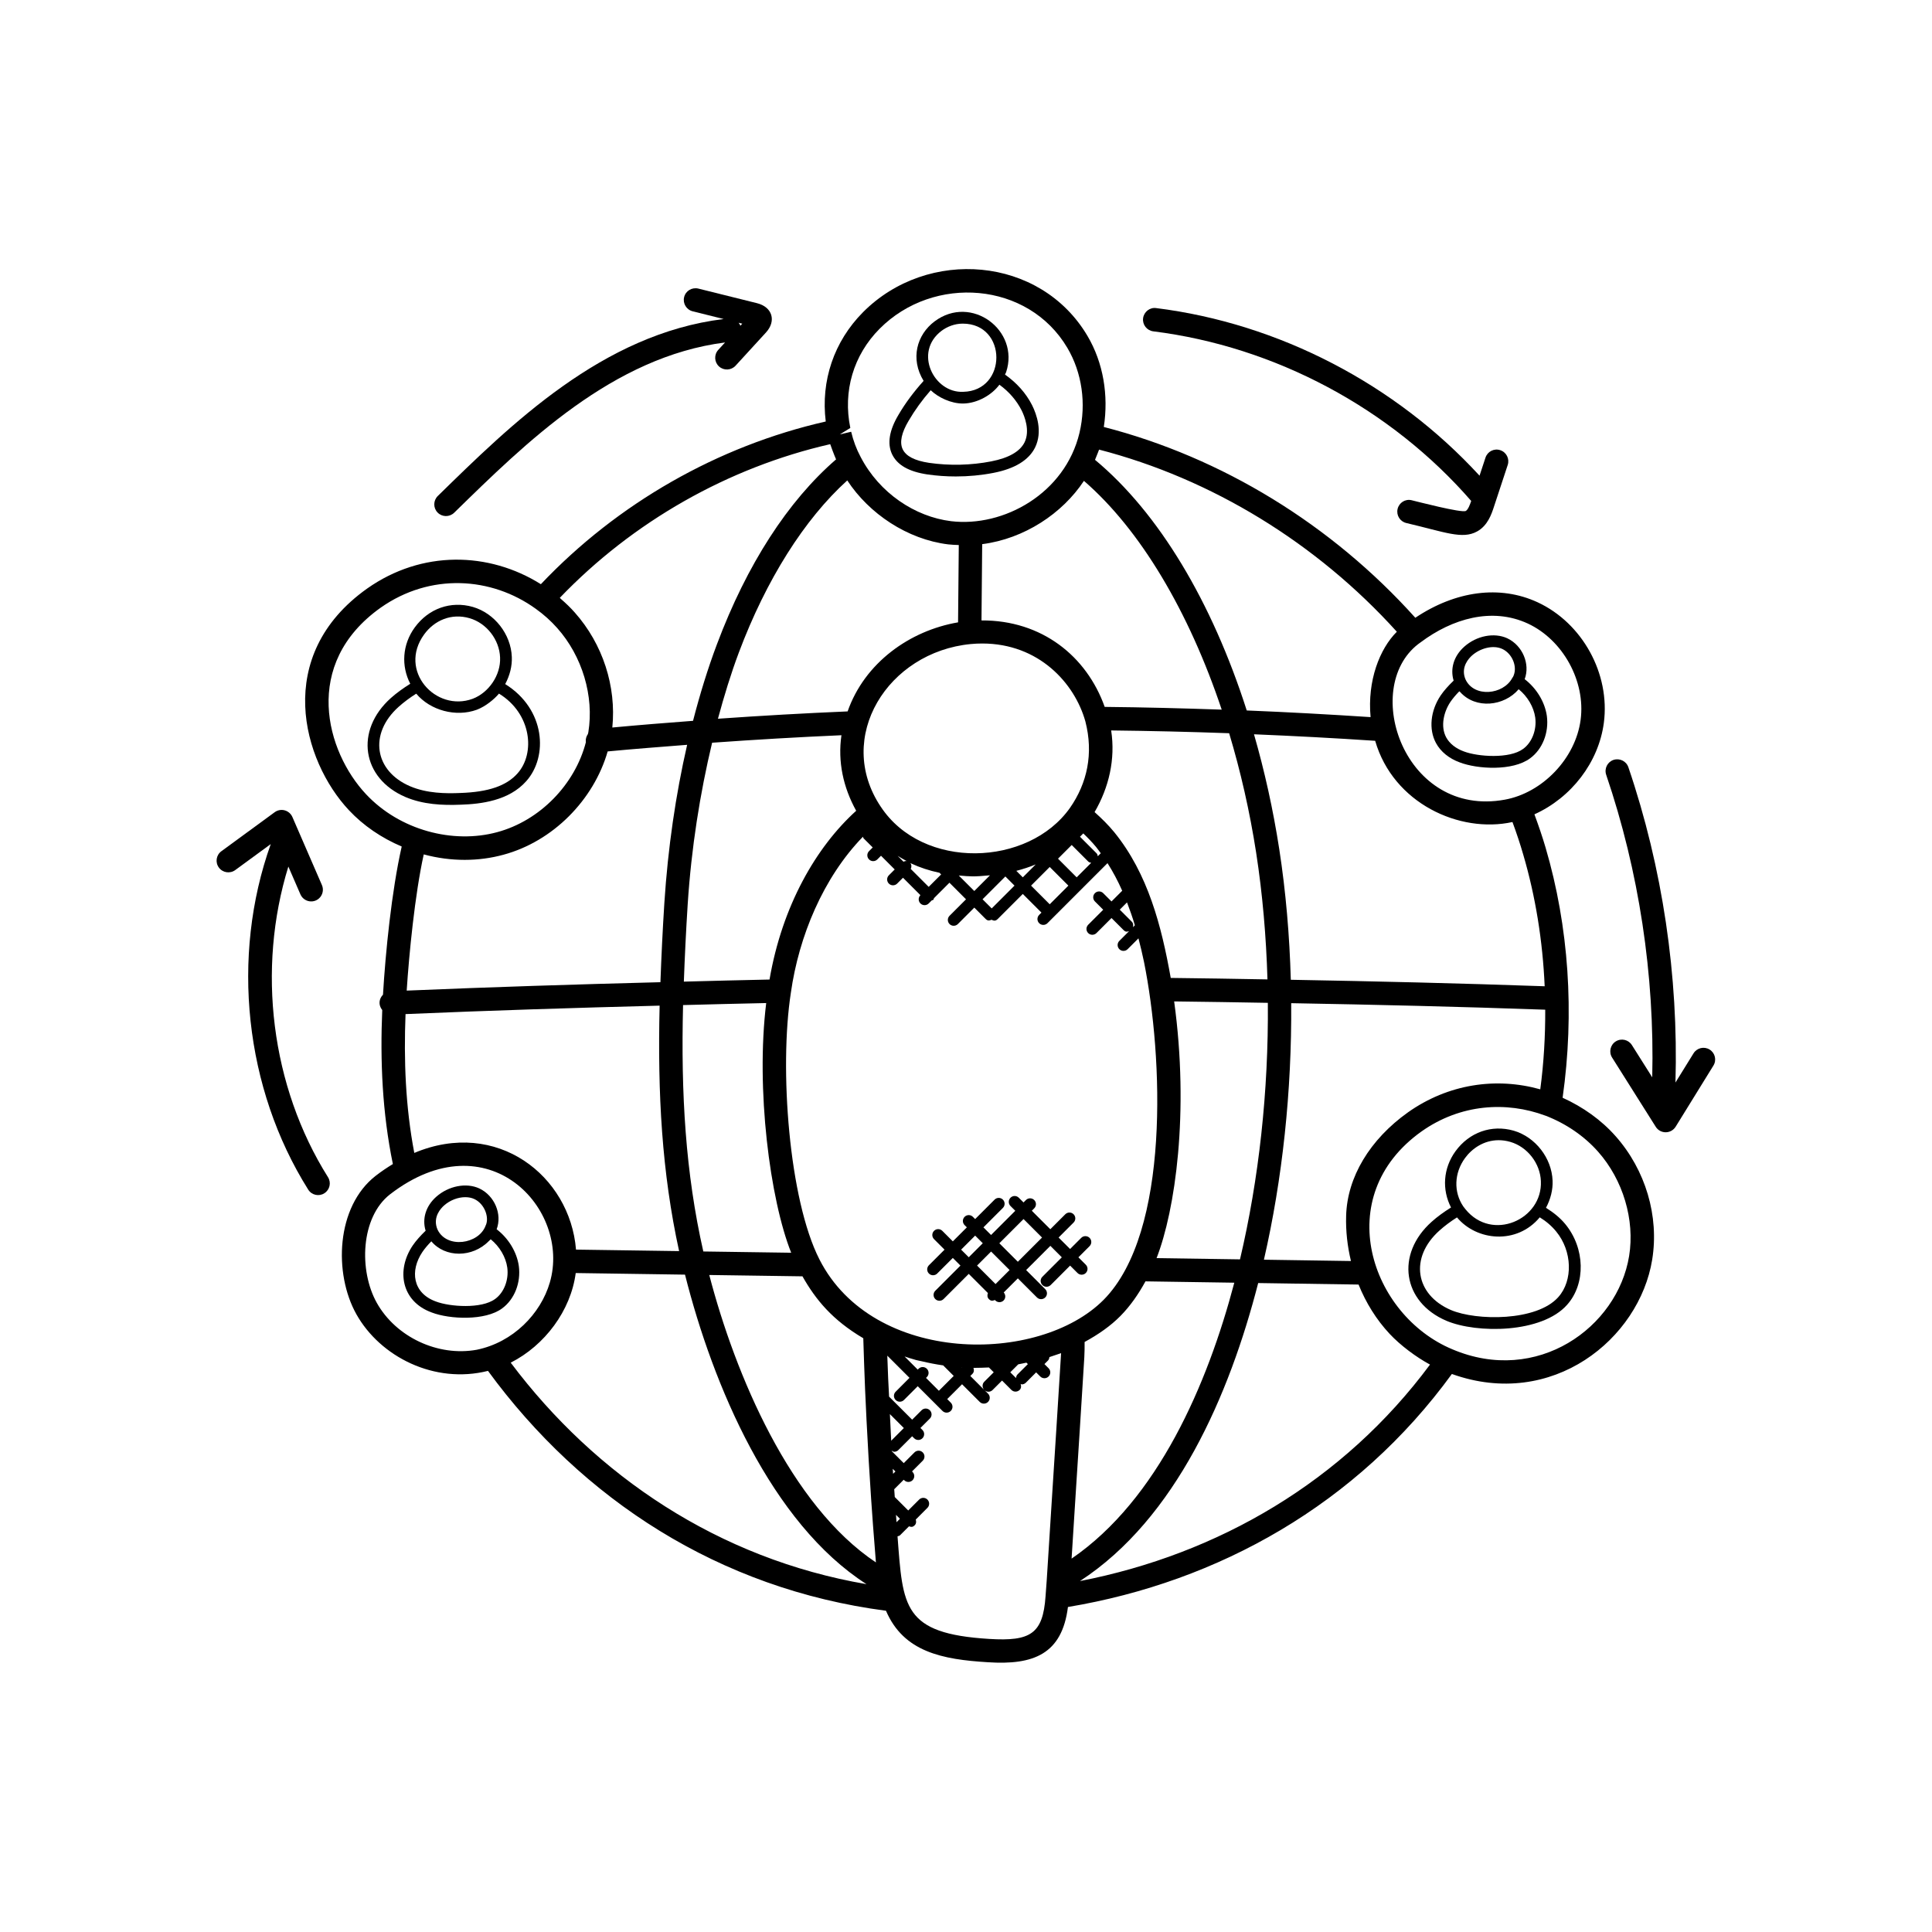 <?xml version="1.0" encoding="UTF-8" standalone="no"?>
<svg xmlns="http://www.w3.org/2000/svg" xmlns:xlink="http://www.w3.org/1999/xlink" xmlns:serif="http://www.serif.com/" width="100%" height="100%" viewBox="0 0 2917 2917" version="1.1" xml:space="preserve" style="fill-rule:evenodd;clip-rule:evenodd;stroke-linejoin:round;stroke-miterlimit:2;">
  <g>
    <g>
      <path d="M1400.25,716.322c14.111,2.051 28.532,3.044 42.888,3.044c19.238,0 38.427,-1.807 56.854,-5.404c32.096,-6.25 53.237,-19.124 62.791,-38.281c0,0 0.033,-0.032 0.033,-0.065c11.702,-24.04 2.23,-50.196 -4.46,-63.704c-9.261,-18.343 -23.47,-34.082 -40.966,-46.354c0.032,-0.114 1.692,-3.679 1.692,-3.679c20.931,-62.971 -52.537,-118.179 -108.008,-76.646c-26.872,20.15 -37.044,56.43 -16.585,89.83c-14.665,16.373 -27.605,33.512 -37.907,51.22c-13.933,23.34 -17.22,43.313 -9.831,59.292c7.796,16.471 25.228,26.514 53.5,30.746l-0.001,0.001Zm21.501,-216.958c8.089,-6.038 19.401,-10.742 31.852,-10.742c67.625,0 67.45,101.579 0.7,102.946c-44.288,2.23 -75.471,-60.025 -32.552,-92.204l-0,0Zm-49.854,135.904c9.261,-15.869 20.426,-31.363 33.333,-46.062c11.767,11.165 30.794,20.052 48.533,20.052l0.782,-0c21.565,-0.456 43.066,-13.086 54.379,-28.418c14.42,10.433 25.993,23.763 33.659,38.965c4.166,8.447 13.004,30.16 4.345,48.012c-6.966,13.965 -23.942,23.65 -50.341,28.776c-30.257,5.909 -62.713,6.722 -93.8,2.23c-21.924,-3.32 -34.994,-10.075 -39.991,-20.752c-4.72,-10.287 -1.725,-24.675 9.099,-42.804l0.002,0.001Z" style="fill-rule:nonzero;"></path>
      <path d="M2204.04,1151.11c26.627,10.189 79.833,13.395 106.166,-6.185c18.669,-13.639 28.63,-38.753 25.277,-64.029c-3.044,-21.208 -15.657,-41.75 -33.48,-55.467c8.561,-22.803 -3.141,-50.846 -26.27,-61.733c-19.759,-9.082 -46.42,-3.825 -64.908,12.663c-15.69,13.965 -21.566,33.057 -16.081,51.271c-7.633,7.356 -14.453,14.876 -19.45,22.2c-15.657,23.128 -18.457,51.479 -7.112,72.183c7.031,12.989 19.84,23.308 35.856,29.102l0.002,-0.005Zm18.489,-161.458c12.191,-10.856 31.706,-16.374 45.721,-9.831c14.632,6.852 22.835,25.912 17.139,39.99c-0,0.065 -0.033,0.147 -0.065,0.212c-0.391,1.025 -0.847,1.937 -2.23,3.923c-13.542,24.918 -57.163,29.622 -70.279,2.115c-0.489,-0.992 -0.814,-2.018 -1.14,-2.897c-5.452,-16.715 5.795,-29.02 10.857,-33.512l-0.003,-0Zm-32.666,70.15c3.532,-5.16 8.138,-10.677 13.477,-16.081c0.358,0.391 0.846,0.667 1.205,1.058c23.47,26.335 66.57,21.598 88.412,-4.167c13.477,11.068 22.738,26.791 25,42.742c2.441,18.555 -4.883,37.614 -18.245,47.329c-0.033,0.033 -0.066,0.033 -0.114,0.065c-20.362,15.202 -68.342,11.849 -89.438,3.776c-12.093,-4.378 -21.501,-11.849 -26.514,-20.963c-9.31,-16.992 -3.548,-39.274 6.218,-53.758l-0.001,-0.001Z" style="fill-rule:nonzero;"></path>
      <path d="M783.333,1911.45c-3.043,-21.354 -15.738,-41.895 -33.48,-55.466c8.627,-22.803 -3.141,-50.846 -26.269,-61.688c-19.629,-9.017 -46.354,-3.825 -64.909,12.614c-15.738,13.998 -21.598,33.089 -16.048,51.271c-7.601,7.324 -14.502,14.99 -19.45,22.233c-25.212,37.256 -17.367,84.537 28.776,101.254c27.148,10.4 80.858,12.663 106.137,-6.185c18.669,-13.655 28.598,-38.721 25.245,-64.029l-0.002,-0.004Zm-112.925,-91.325c9.164,-8.137 21.143,-12.581 32.032,-12.581c4.915,0 9.586,0.879 13.688,2.8c15.837,7.421 23.014,28.288 17.074,40.169c-10.319,28.141 -58.579,35.172 -72.542,6.087c-0.488,-0.993 -0.781,-1.986 -1.139,-2.93c-5.404,-16.748 5.794,-29.02 10.888,-33.545l-0.001,0Zm77.1,141.13c-20.475,15.169 -68.262,11.881 -89.437,3.776c-35.108,-12.728 -39.356,-46.421 -20.296,-74.771c3.531,-5.16 8.137,-10.677 13.476,-16.081c20.817,24.853 61.946,25.098 86.867,-0.423c0.879,-0.912 1.986,-1.693 2.799,-2.653c13.477,11.067 22.738,26.758 25,42.742c2.442,18.554 -4.883,37.613 -18.245,47.329c-0.081,0.049 -0.114,0.049 -0.163,0.081l-0.001,-0Z" style="fill-rule:nonzero;"></path>
      <path d="M695.917,1214.95c29.801,-0.992 72.479,-5.794 98.779,-35.677c33.024,-37.093 28.987,-108.529 -31.918,-146.404c6.934,-12.939 10.564,-27.148 9.977,-40.966c-1.269,-34.229 -25.992,-65.967 -58.787,-75.521c-33.366,-9.505 -66.958,2.327 -87.858,31.103c-18.767,25.846 -20.573,58.008 -6.69,84.913c-10.677,6.689 -20.817,13.932 -29.28,21.533c-54.771,48.942 -44.159,121.242 22.2,149.529c26.237,11.1 55.013,12.695 83.579,11.491l-0.002,-0.001Zm-55.534,-257.062c15.414,-21.289 41.195,-32.487 68.621,-24.495c25.668,7.454 45.004,32.34 46.029,59.212l0,0.033c1.237,26.839 -17.285,53.27 -41.357,62.404c-55.763,20.589 -113.071,-42.45 -73.292,-97.15l-0.001,-0.004Zm-21.11,229.279c-53.954,-22.982 -63.004,-79.233 -17.317,-120.067c7.568,-6.787 16.797,-13.688 26.481,-19.791c21.208,25.391 59.992,35.774 91.454,24.284c13.184,-4.981 26.449,-15.902 33.48,-24.366c49.138,30.046 55.159,90.008 28.109,120.346c0,-0 -0.033,-0 -0.033,0.033c-16.585,18.815 -43.945,28.255 -86.2,29.655c-22.07,1.009 -50.733,0.651 -75.975,-10.092l0.001,-0.002Z" style="fill-rule:nonzero;"></path>
      <path d="M2334.17,1823.61c6.933,-12.972 10.563,-27.23 9.977,-41.016c-1.302,-34.228 -26.026,-65.933 -58.788,-75.471c-33.333,-9.472 -66.925,2.328 -87.825,31.071c-18.766,25.912 -20.573,58.059 -6.722,84.913c-10.563,6.608 -20.686,13.851 -29.199,21.533c-54.867,48.925 -44.158,121.192 22.168,149.513c46.062,19.547 144.354,18.978 182.325,-24.187c28.385,-31.852 27.181,-85.383 -2.8,-121.791c-7.877,-9.603 -17.92,-17.595 -29.134,-24.561l-0.002,-0.004Zm-122.313,-75.017c10.254,-14.143 28.206,-27.083 50.846,-27.083c5.615,0 11.556,0.781 17.741,2.588c25.667,7.455 45.004,32.34 46.029,59.213l0,0.032c2.653,58.154 -73.862,91.958 -113.95,42.317c-1.172,-1.351 -2.295,-2.897 -3.288,-4.248c-14.713,-21.761 -13.721,-50.375 2.621,-72.821l0.001,0.002Zm141.017,209.717c-0,0 -0.033,0 -0,0c-32.601,36.947 -123.875,35.921 -162.175,19.629c-53.954,-23.08 -63.104,-79.15 -17.318,-120.067c7.78,-6.999 16.83,-13.753 26.449,-19.791c29.769,35.628 90.3,41.503 124.933,-0.114c9.766,5.973 18.1,13.15 24.854,21.451c24.186,29.395 25.634,73.763 3.255,98.892l0.002,0Z" style="fill-rule:nonzero;"></path>
      <path d="M2359.29,1657.41c18.131,-127.946 9.44,-258.188 -25.7,-377.604c-4.639,-15.87 -10.401,-32.732 -16.862,-50.309c55.645,-25.065 96.941,-78.383 104.816,-138.116c9.766,-74.071 -32.275,-150.634 -100.05,-182.063c-57.062,-26.367 -123.812,-17.22 -184.587,23.405c-126.317,-140.675 -292.154,-242.204 -470.334,-288.054c7.357,-47.721 -0.699,-96.908 -24.576,-137.321c-71.271,-120.833 -241.538,-133.921 -338.934,-36.019c-44.041,44.338 -63.916,103.73 -56.316,165.071c-162.875,37.012 -314.404,123.488 -430.125,245.638c-78.384,-49.217 -179.704,-51.725 -262.354,6.608c-142.613,101.35 -97.396,260.025 -27.475,334.587c21.989,23.503 49.463,42.042 79.721,54.867c-15.316,67.383 -24.576,161.183 -28.255,223.712c-5.973,6.006 -7.454,15.316 -1.139,23.194c-3.255,76.645 0.032,154.783 16.048,232.52c-8.414,5.128 -16.927,10.743 -25.911,17.709c-60.059,46.696 -63.609,147.671 -29.167,209.083c35.954,64.063 117.692,105.842 198.683,85.483c141.975,194.025 348.975,329.217 600.917,362.159c26.692,62.466 85.512,73.566 153.712,77.733c69.109,4.59 112.075,-12.239 121.013,-83.4c227.296,-37.939 436.417,-154.996 579.667,-351.808c151.708,54.441 283.041,-53.109 302.441,-172.592c10.677,-65.692 -9.977,-135.433 -55.258,-186.492c-21.517,-24.332 -49.054,-43.962 -79.996,-57.991l0.021,-0Zm-233.4,21.989c-57.729,41.08 -91.813,98 -93.442,156.154c-0.7,23.258 1.937,46.241 7.275,68.375l-131.412,-1.986c27.962,-121.617 42.171,-254.575 41.195,-387.304c127.279,2.262 255.291,5.273 383.545,9.831c0.147,39.99 -2.148,80.225 -7.487,120.229c-66.75,-18.653 -138.9,-8.187 -199.675,34.7l0.001,0.001Zm-589.584,395.75c-1.513,1.513 -2.083,3.499 -2.262,5.485l-8.691,-8.692l12.028,-12.028c4.199,-0.699 8.203,-1.725 12.337,-2.539l2.197,2.198l-15.609,15.576Zm-50.358,23.258l-20.931,-20.931l3.255,-3.255c2.474,-2.474 2.539,-5.876 1.482,-8.952c6.298,0.065 18.164,-0.39 23.34,-0.635l7.275,7.276l-14.29,14.29c-3.37,3.402 -3.337,8.741 -0.131,12.207l0,-0Zm-87.808,-18.001l1.269,-1.27c3.467,-3.467 3.467,-9.049 0,-12.516c-3.467,-3.434 -9.049,-3.499 -12.516,-0l-1.27,1.269l-19.84,-19.84c5.762,1.839 11.426,3.825 17.318,5.371c2.653,0.7 5.403,1.14 8.089,1.774c10.774,2.588 21.745,4.737 32.877,6.332l15.902,15.901l-22.412,22.412l-19.417,-19.433Zm-528.459,-193.7c-9.017,-111.542 -119.466,-198.405 -244.158,-145.98c-13.33,-69.758 -15.95,-140.17 -13.216,-209.62c127.312,-5.453 255.5,-9.473 383.625,-12.761c-3.223,133.463 3.467,252.213 29.411,370.604c-51.905,-0.748 -103.792,-1.464 -155.663,-2.246l0.001,0.003Zm-229.9,-596.709c41.651,11.214 83.43,10.612 120.2,0.537c74.742,-20.117 136.363,-82.55 157.505,-156.02c39.843,-3.776 79.933,-6.852 119.987,-9.977c-17.252,75.258 -29.02,155.662 -34.391,238.637c-2.653,41.618 -4.525,81.104 -5.941,119.775c-127.913,3.288 -255.925,7.324 -383.088,12.695c3.451,-53.791 12.321,-145.216 25.733,-205.645l-0.005,-0.002Zm639.459,-564.666c32.877,50.245 90.512,88.95 152.296,96.583c5.371,0.667 10.709,0.749 16.08,0.993l-1.09,116.733c-73,12.451 -141.063,61.05 -166.763,134.458c-65.021,2.751 -130.387,6.462 -195.783,11.068c9.375,-34.652 19.662,-68.313 31.494,-99.804c41.309,-110.059 99.009,-201.45 163.771,-260.025l-0.005,-0.006Zm1004.33,515.791c6.331,17.139 11.638,33.154 16.113,48.65c18.815,63.884 29.525,131.088 32.52,199.317c-128.192,-4.525 -256.104,-7.536 -383.3,-9.798c-1.872,-66.6 -7.487,-132.863 -17.432,-197.234c-9.326,-60.271 -22.266,-118.296 -38.151,-173.404c60.809,2.539 121.859,5.729 182.959,9.831c27.164,94.254 127.312,140.217 207.291,122.642l0,-0.004Zm-386.979,46.321c9.652,62.467 15.169,126.742 17.074,191.292c-48.746,-0.781 -97.788,-1.807 -146.046,-2.23c-13.933,-78.383 -34.294,-157.258 -85.238,-220.004c-9.017,-11.003 -19.157,-20.964 -29.736,-30.371c21.533,-36.98 31.706,-79.621 25.033,-123.275c58.87,0.667 118.295,2.018 178.141,4.199c17.22,57.358 31.071,117.837 40.772,180.387l-0,0.002Zm-187.775,104.15l-18.164,-18.164l10.953,-10.954c4.2,10.921 8.204,22.315 11.85,34.538l-2.898,2.897c0.782,-2.946 0.57,-6.022 -1.741,-8.317l-0,0Zm-123.908,-26.269l-28.174,-28.174l28.174,-28.174l28.173,28.174l-28.173,28.174Zm-87.596,6.25l-13.819,-13.819l34.44,-34.44l13.819,13.819l-34.44,34.44Zm-95.15,-32.553l-27.084,-27.083c1.416,-3.011 1.384,-6.299 -0.748,-8.984c0.358,0.179 0.667,0.391 1.025,0.57c13.363,6.298 27.816,11.002 43.133,14.241l2.474,2.474l-18.8,18.782Zm-46.842,-46.808l0.065,0.033c4.378,2.832 8.984,5.371 13.574,7.812c-1.725,-0.277 -3.222,0.179 -4.85,0.96l-8.789,-8.805Zm110.383,-319.808c5.827,-0.57 11.589,-0.814 17.318,-0.814c85.35,0 139.471,59.717 155.696,117.546c12.613,48.796 2.653,93.475 -23.129,130.483c-62.925,89.338 -222.479,94.5 -285.791,-1.66c-0,-0.033 -0.033,-0.033 -0.065,-0.065c-69.792,-104.604 10.53,-233.4 135.97,-245.492l0.001,0.002Zm29.02,349.154l-23.714,23.714l-23.405,-23.405c18.522,1.53 21.631,2.051 47.121,-0.309l-0.002,-0Zm39.747,-6.722c10.14,-2.653 19.97,-5.794 29.313,-9.717l-19.515,19.515l-9.798,-9.798Zm91.129,9.798l-28.174,-28.174l20.654,-20.654l25.065,25.065c1.205,1.205 2.832,1.449 4.378,1.84l-21.923,21.923Zm31.901,-31.884c-0.358,-1.563 -0.603,-3.174 -1.84,-4.379l-25.065,-25.065l4.981,-4.98c6.819,6.543 13.428,13.297 19.401,20.573c2.441,3.011 4.671,6.217 6.998,9.375l-4.475,4.476Zm10.416,-225.455c-27.181,-76.366 -94.775,-131.054 -186.033,-130.566l1.058,-115.154c63.396,-8.09 120.979,-46.142 153.612,-95.559c85.059,73.567 158.35,196.959 208.025,345.409c-59.308,-2.051 -118.325,-3.565 -176.658,-4.134l-0.004,0.004Zm-397.479,42.775c-5.762,39.877 2.686,78.759 22.266,114.046c-60.596,54.867 -111.75,143.571 -130.842,254.834c-42.954,0.781 -86.229,2.083 -129.362,3.141c1.383,-37.647 3.222,-76.125 5.794,-116.667c5.55,-85.383 18.554,-167.333 36.882,-244.041c65.266,-4.655 130.387,-8.48 195.262,-11.312l0,-0.001Zm-239.129,407.421c41.896,-1.025 83.854,-2.262 125.537,-3.043c-15.901,129.362 5.616,296.55 37.728,376.971c-44.221,-0.603 -88.458,-1.27 -132.683,-1.905c-26.839,-118.475 -33.903,-237.5 -30.582,-372.021l-0,-0.002Zm180.275,409.538c20.052,35.351 45.183,65.966 91.846,93.504c1.725,54.558 2.799,89.975 8.236,185.5c5.403,90.367 8.203,117.579 10.823,152.946c-129.15,-86.084 -212.304,-283.221 -251.612,-433.959c46.875,0.668 93.783,1.384 140.708,2.019l-0.001,-0.01Zm141.229,360.141l5.941,5.941l-5.16,5.16c-0.244,-3.711 -0.488,-7.389 -0.781,-11.101Zm-4.915,-69.5l4.036,4.037l-3.499,3.499c-0.147,-2.523 -0.391,-5.029 -0.537,-7.536l-0,0Zm-4.314,-82.633l21.078,21.078l-19.092,19.124c-0.749,-13.395 -1.302,-26.791 -1.986,-40.202l0,0Zm108.609,-70.346c0.179,0 0.358,0.033 0.537,0.065l-0.244,0.245l-0.293,-0.31Zm-214.992,-163.233c-45.996,-90.154 -60.842,-288.2 -43.1,-402.717c12.028,-84.962 48.712,-173.55 108.787,-235.416c0.424,0.813 0.359,1.774 1.026,2.441l13.753,13.753l-5.55,5.55c-3.467,3.467 -3.467,9.05 0,12.517c3.434,3.434 9.017,3.466 12.516,-0l5.55,-5.55l20.687,20.686l-8.838,8.838c-3.467,3.467 -3.467,9.05 0,12.516c3.434,3.435 9.017,3.467 12.516,0l8.838,-8.837l26.302,26.302c-3.466,3.466 -3.466,9.049 0,12.516c3.435,3.434 9.018,3.467 12.517,-0l4.557,-4.558c0.814,-0.423 1.725,-0.358 2.409,-0.992c0.667,-0.635 0.602,-1.628 0.993,-2.409l23.34,-23.34l25.032,25.065l-24.853,24.853c-3.467,3.467 -3.467,9.05 0,12.516c3.434,3.435 9.017,3.467 12.516,0l24.854,-24.853l16.894,16.927c3.613,3.613 5.909,2.588 9.082,1.416c3.142,1.351 5.697,2.588 9.505,-1.237l37.728,-37.728l28.174,28.174l-3.467,3.467c-3.467,3.466 -3.467,9.049 0,12.516c3.434,3.434 9.017,3.467 12.516,-0l90.675,-90.675c8.09,12.695 15.479,26.514 22.201,41.683l-16.162,16.162l-12.517,-12.516c-3.466,-3.467 -9.049,-3.467 -12.516,0c-3.467,3.467 -3.467,9.05 0,12.516l12.516,12.517l-22.705,22.705c-3.466,3.466 -3.466,9.049 0,12.516c3.435,3.434 9.018,3.467 12.517,-0l22.705,-22.705l18.164,18.164c3.32,3.32 5.338,2.507 8.301,1.725l-14.632,14.632c-3.467,3.467 -3.467,9.05 -0,12.517c3.434,3.434 9.017,3.466 12.516,-0l16.341,-16.342c2.962,11.426 5.827,23.226 8.415,35.775c28.711,142.579 39.876,407.667 -60.775,509.75c-97.492,98.454 -348.113,98.942 -429.334,-60.825l0.006,-0.015Zm386.033,367.854c4.704,-73.354 9.408,-146.712 13.9,-220.037c0.488,-7.569 0.423,-15.381 0.456,-23.129c20.605,-11.214 39.095,-24.072 54.054,-39.209c14.876,-15.088 27.262,-32.942 37.825,-52.296l134.129,2.019c-40.332,152.979 -115.216,327.295 -245.67,416.6l5.306,-83.948Zm123,-369.758c28.142,-72.054 49.529,-219.759 26.547,-387.584c46.779,0.424 94.22,1.416 141.454,2.149c1.139,133.075 -13.477,266.212 -42.042,387.304l-125.959,-1.869Zm560.417,-958.167c53.237,24.707 87.567,87.225 79.833,145.379c-7.666,58.546 -57.846,110.334 -114.437,120.588c-151.317,27.685 -217.434,-167.463 -131.021,-234.717c0.146,-0.114 3.776,-2.685 3.89,-2.832c47.658,-35.709 107.471,-53.383 161.733,-28.418l0.002,0Zm-197.658,12.435c-25.879,25.733 -44.725,73.779 -39.632,128.908c-62.434,-4.101 -124.871,-7.535 -186.98,-10.042c-52.57,-164.175 -132.829,-298.388 -229.083,-378.417c3.044,-7.324 5.908,-14.778 6.12,-15.446c169.954,44.042 328.483,140.984 449.583,275l-0.008,-0.003Zm-780.834,-457.542c81.413,-81.837 224.25,-71.304 283.429,29.02c22.103,37.435 28.744,84.1 18.278,128.092l0,0.065c-21.81,91.634 -114.55,142.967 -193.979,133.429c-54.262,-6.689 -108.187,-42.383 -136.508,-97.037c-6.299,-11.735 -11.068,-24.496 -14.242,-37.972l-17.187,4.036l15.901,-9.766c-11.442,-55.437 4.704,-110.058 44.305,-149.87l0.003,0.003Zm-74.658,174.334c0.391,1.302 5.664,15.869 8.838,22.981c-72.508,62.68 -134.7,158.659 -179.95,279.363c-13.688,36.345 -25.602,75.096 -36.019,115.367c-40.69,3.076 -81.346,6.331 -121.858,10.107c6.25,-61.946 -14.291,-125.992 -56.771,-173.729c-6.299,-7.145 -13.298,-13.851 -20.687,-20.264c-0.634,-0.569 -1.172,-1.237 -1.839,-1.806c110.321,-115.038 254.1,-196.78 408.283,-232.017l0.003,-0.002Zm-678.792,246.908c74.95,-52.783 167.284,-46.629 234.117,1.595c12.158,8.659 23.014,18.425 32.455,29.102c37.857,42.496 55.891,102.817 47.02,157.358c-0.146,0.912 -0.488,1.807 -0.667,2.718c-2.23,3.288 -3.564,7.211 -3.174,11.491c0.033,0.244 0.147,0.423 0.179,0.635c-16.438,63.817 -69.337,118.604 -133.95,136.004c-66.583,18.132 -147.054,-2.799 -198.112,-57.358c-60.171,-64.159 -97.542,-196.45 22.135,-281.542l-0.003,-0.003Zm-5.794,1049.58c-27.295,-48.745 -24.528,-129.183 19.971,-163.866c148.029,-113.95 273.504,22.444 241.292,133.041c-13.819,47.559 -55.68,90.43 -110.271,101.613c-58.334,10.693 -121.909,-18.929 -150.992,-70.783l0,-0.005Zm202.179,90.284c51.367,-25.993 90.754,-78.55 98.146,-135.304c55.013,0.813 110.025,1.595 165.021,2.408c42.137,167.188 130.142,375.13 274.025,467.334c-223.208,-38.314 -408.821,-163.429 -537.208,-334.442l0.016,0.004Zm722.542,417.125c-130.696,-7.992 -130.354,-48.192 -138.508,-154.95c1.351,-0.423 2.75,-0.537 3.825,-1.595l13.476,-13.477c3.076,0.912 5.16,1.839 8.626,-1.595c2.377,-2.376 2.507,-5.615 1.595,-8.626l17.611,-17.644c3.467,-3.466 3.467,-9.049 0,-12.516c-3.466,-3.467 -9.049,-3.467 -12.516,0l-16.471,16.471l-20.329,-20.328c-0.277,-3.923 -0.57,-7.845 -0.814,-11.768l14.356,-14.355l0.781,0.781c3.434,3.434 9.017,3.467 12.516,0c3.467,-3.467 3.467,-9.05 0,-12.516l-0.781,-0.781l16.195,-16.195c3.466,-3.467 3.466,-9.05 -0,-12.516c-3.467,-3.467 -9.05,-3.467 -12.517,-0l-16.194,16.194l-18.099,-18.099c-0,-0.211 -0,-0.423 -0.033,-0.635c1.237,0.635 2.409,1.563 3.776,1.563c2.262,-0 4.525,-0.846 6.25,-2.588l20.817,-20.817l3.011,3.011c3.434,3.434 9.017,3.467 12.516,0c3.467,-3.467 3.467,-9.05 0,-12.516l-3.011,-3.011l14.21,-14.209c3.466,-3.467 3.466,-9.05 -0,-12.517c-3.467,-3.466 -9.05,-3.467 -12.517,0l-14.209,14.209l-34.831,-34.83c-1.562,-35.352 -1.237,-17.432 -2.685,-61.834l33.512,33.48l-20.898,20.947c-3.467,3.467 -3.467,9.05 -0,12.517c3.499,3.499 9.082,3.401 12.516,-0l20.817,-20.817l37.37,37.32c3.434,3.435 9.017,3.467 12.516,0c3.467,-3.466 3.467,-9.049 0,-12.516l-5.371,-5.371l22.412,-22.412l26.693,26.692c3.434,3.435 9.017,3.467 12.516,0c3.467,-3.467 3.467,-9.049 0,-12.516l-5.338,-5.338c1.692,1.562 3.776,2.474 5.941,2.474c2.262,-0 4.524,-0.847 6.25,-2.588l14.29,-14.291l14.111,14.112c3.5,3.499 9.082,3.401 12.516,-0c2.474,-2.474 2.54,-5.909 1.449,-9.017c0.602,0.146 1.058,0.699 1.66,0.699c2.263,0 4.525,-0.846 6.25,-2.587l15.511,-15.56l6.25,6.25c3.402,3.401 9.018,3.499 12.517,-0c3.467,-3.467 3.467,-9.05 -0,-12.517l-6.25,-6.25l5.371,-5.371c1.449,-1.449 1.904,-3.32 2.148,-5.192c0.033,-0 17.579,-5.941 17.644,-5.941c-0.065,1.302 -0.147,2.653 -0.244,3.988l-0,0.065c-4.492,73.291 -9.196,146.616 -13.9,219.971l-7.487,118.016l-0,0.033l-1.839,25.065l-0,0.065c-3.955,56.575 -22.689,68.133 -84.979,64.275l-0,0.004Zm136.912,-87.354c145.05,-94.467 225.796,-281.267 269.109,-449.959l151.562,2.263c11.133,27.604 26.872,53.029 46.988,74.529c16.081,17.187 39.779,34.928 60.871,46.304c-130.584,176.108 -319.188,286.133 -528.542,326.854l0.012,0.009Zm829.167,-490.834c-17.578,108.042 -138.979,195.363 -267.058,140.821c-122.85,-51.367 -184.538,-230.533 -46.354,-328.892c58.966,-41.65 128.304,-45.637 186.85,-23.86c0.211,0.065 0.455,0.114 0.667,0.211c30.859,11.979 58.187,30.729 79.054,54.296c37.728,42.596 55.646,102.913 46.842,157.421l-0.001,0.003Z" style="fill-rule:nonzero;"></path>
      <path d="M661,748.864c-6.966,6.787 -7.112,18.034 -0.277,25c6.69,6.901 17.855,7.178 25,0.277c108.25,-105.813 239.309,-235.35 409,-257.096l-10.253,11.214c-6.608,7.211 -6.088,18.425 1.09,25c7.324,6.641 18.457,6.006 25,-1.09l45.85,-50.067c16.016,-17.432 9.863,-38.574 -13.542,-44.367l-88.525,-22.021c-9.586,-2.263 -19.091,3.401 -21.419,12.874c-2.327,9.472 3.434,19.059 12.874,21.419l46.809,11.67c-183.138,22.363 -321.584,159.667 -431.625,267.187l0.018,0Zm459.708,-260.171l-2.832,3.076c-0.667,-1.66 -1.562,-3.108 -2.653,-4.459l5.485,1.383Z" style="fill-rule:nonzero;"></path>
      <path d="M2131.38,755.281c-9.587,-2.376 -19.027,3.678 -21.24,13.151c-2.23,9.505 3.645,19.026 13.15,21.24c58.088,13.639 84.459,25.098 106.838,12.76c16.048,-8.805 21.81,-26.204 25.244,-36.621l21.029,-63.787c3.076,-9.262 -1.986,-19.271 -11.247,-22.315c-9.294,-3.141 -19.271,1.937 -22.314,11.247l-8.985,27.262c-126.433,-137.808 -302.62,-229.9 -488.25,-253.058c-9.538,-1.383 -18.522,5.664 -19.726,15.381c-1.205,9.651 5.664,18.489 15.381,19.726c183.837,22.95 358.445,116.242 480,256.071c-1.775,5.274 -4.639,13.184 -8.138,15.088c-6.137,3.434 -74.725,-14.486 -81.755,-16.146l0.013,0.001Z" style="fill-rule:nonzero;"></path>
      <path d="M2581.25,1584.66c-8.301,-5.16 -19.19,-2.588 -24.316,5.729l-27.263,44.042c4.671,-160.759 -19.45,-324.267 -71.091,-476.042c-3.174,-9.261 -13.184,-14.079 -22.445,-11.068c-9.261,3.142 -14.176,13.184 -11.068,22.445c49.563,145.688 73.259,302.408 69.546,456.792l-30.729,-48.684c-5.159,-8.235 -16.113,-10.709 -24.365,-5.517c-8.236,5.192 -10.742,16.113 -5.518,24.365c80.679,127.946 -13.395,-21.207 65.934,104.575c3.255,5.16 8.87,8.236 14.957,8.236l0.065,0c6.12,-0.032 11.768,-3.223 14.991,-8.382l56.983,-92.237c5.176,-8.253 2.637,-19.174 -5.68,-24.268l-0.001,0.014Z" style="fill-rule:nonzero;"></path>
      <path d="M435.375,1308.36l18.213,41.992c2.897,6.641 9.407,10.644 16.227,10.644c12.76,0 21.24,-13.053 16.227,-24.707l-44.596,-102.783c-2.148,-4.915 -6.429,-8.594 -11.588,-10.01c-5.16,-1.416 -10.71,-0.39 -15.055,2.751l-80.534,58.938c-7.926,5.761 -9.587,16.829 -3.825,24.674c5.762,7.845 16.764,9.587 24.707,3.825l53.63,-39.242c-60.663,169.842 -39.421,368.98 56.558,521.667c5.306,8.48 16.374,10.677 24.316,5.55c8.268,-5.16 10.775,-16.081 5.55,-24.316c-86.212,-137.242 -107.667,-314.113 -59.829,-469l-0.001,0.017Z" style="fill-rule:nonzero;"></path>
      <path d="M1632.5,1868.95l-16.862,16.83l-17.318,-17.317l22.624,-22.624c3.467,-3.467 3.467,-9.05 0,-12.516c-3.467,-3.467 -9.049,-3.467 -12.516,-0l-22.624,22.623l-27.929,-27.929l3.645,-3.646c3.467,-3.467 3.467,-9.05 0,-12.516c-3.466,-3.467 -9.049,-3.467 -12.516,-0l-3.646,3.645l-7.145,-7.145c-3.466,-3.466 -9.049,-3.466 -12.516,0c-3.467,3.467 -3.467,9.05 0,12.517l7.211,7.21l-36.556,36.556l-11.524,-11.523l29.379,-29.379c3.466,-3.466 3.466,-9.049 -0,-12.516c-3.467,-3.467 -9.05,-3.467 -12.517,0l-29.378,29.378l-3.402,-3.401c-3.466,-3.467 -9.049,-3.467 -12.516,-0c-3.467,3.466 -3.467,9.049 0,12.516l3.402,3.353l-21.175,21.175l-15.869,-15.869c-3.467,-3.467 -9.05,-3.467 -12.517,-0c-3.466,3.466 -3.466,9.049 0,12.516l15.87,15.869l-23.585,23.551c-3.466,3.467 -3.466,9.05 0,12.517c3.5,3.499 9.083,3.401 12.517,-0l23.551,-23.552l11.556,11.556l-38.005,38.005c-3.467,3.467 -3.467,9.049 0,12.516c3.434,3.434 9.017,3.467 12.516,-0l38.005,-38.005l28.923,28.923c-1.14,3.141 -1.091,6.575 1.416,9.082c3.613,3.613 5.908,2.588 9.082,1.416l0.699,0.7c3.435,3.434 9.018,3.467 12.517,-0c3.32,-3.32 3.287,-8.594 0.179,-12.061l21.321,-21.321l28.842,28.841c3.434,3.434 9.017,3.467 12.516,0c3.467,-3.467 3.467,-9.05 -0,-12.516l-28.841,-28.841l36.555,-36.556l17.318,17.317l-29.346,29.346c-3.467,3.467 -3.467,9.05 0,12.516c3.434,3.435 9.017,3.467 12.516,0l29.346,-29.346l11.166,11.166c3.434,3.434 9.017,3.467 12.516,-0c3.467,-3.467 3.467,-9.05 -0,-12.516l-11.166,-11.166l16.863,-16.862c3.466,-3.467 3.466,-9.049 -0,-12.516c-3.467,-3.434 -9.148,-3.467 -12.582,-0l0,-0.001Zm-181.362,17.79l21.175,-21.175l11.523,11.523l-21.175,21.175l-11.523,-11.523Zm51.97,51.971l-27.897,-27.93l21.175,-21.175l27.93,27.93l-21.208,21.175Zm33.659,-33.659l-27.929,-27.929l36.555,-36.556l27.93,27.929l-36.556,36.556Z" style="fill-rule:nonzero;"></path>
    </g>
  </g>
</svg>
